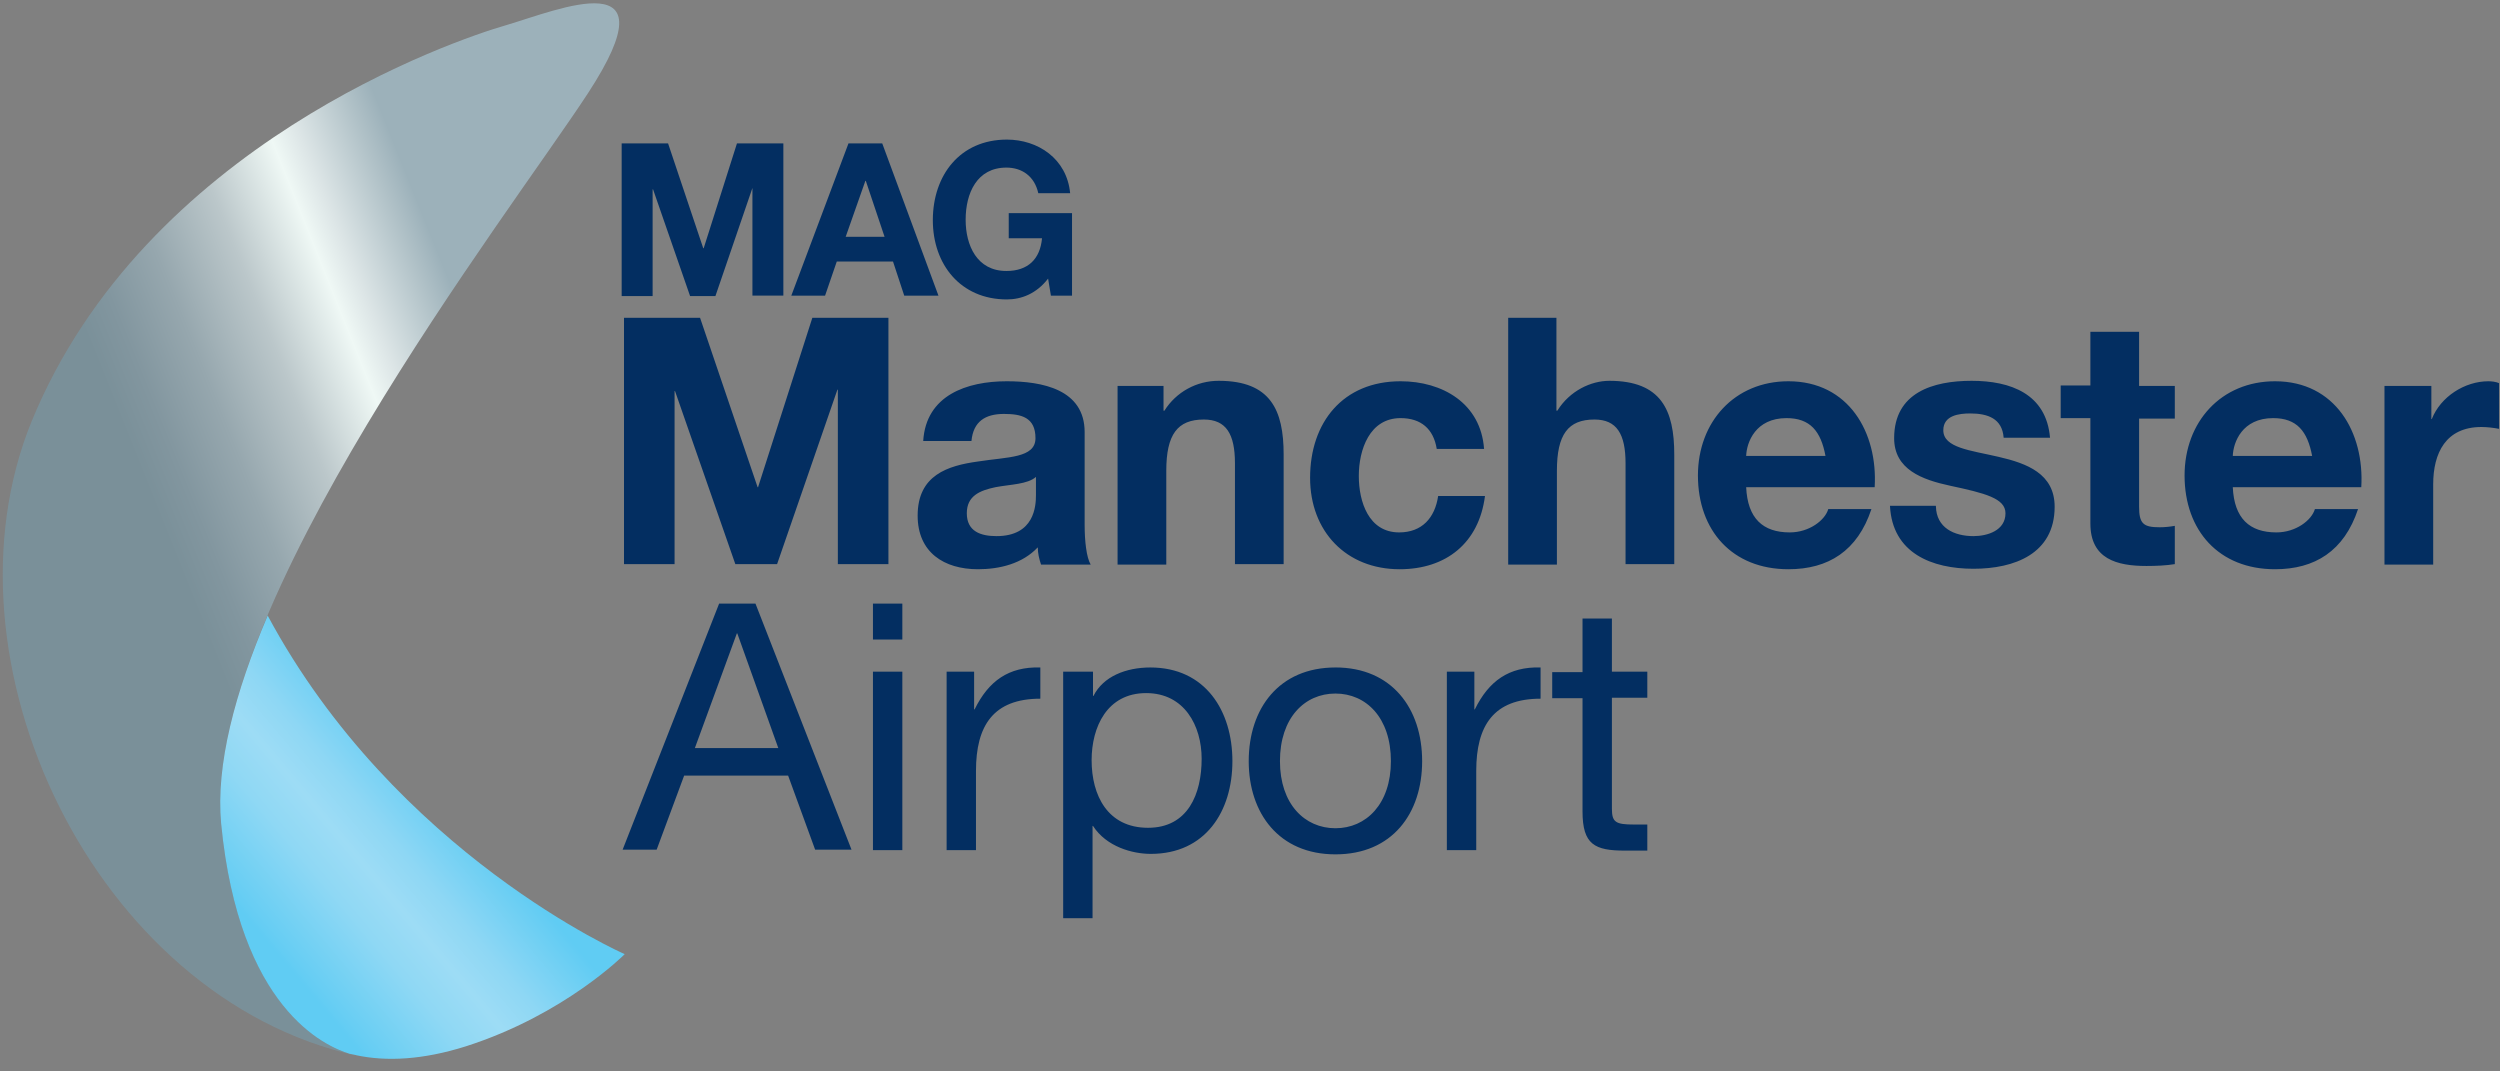 <?xml version="1.0" encoding="UTF-8"?>
<svg width="105px" height="45px" viewBox="0 0 105 45" version="1.1" xmlns="http://www.w3.org/2000/svg" xmlns:xlink="http://www.w3.org/1999/xlink">
    <rect x="0" y="0" width="105" height="45" fill="#808080" stroke="none"/>
    <!-- Generator: Sketch 54.1 (76490) - https://sketchapp.com -->
    <title>icon--logo-man-dark</title>
    <desc>Created with Sketch.</desc>
    <defs>
        <linearGradient x1="36%" y1="60.186%" x2="74.45%" y2="37.603%" id="linearGradient-1">
            <stop stop-color="#7A9099" offset="0%"></stop>
            <stop stop-color="#82969F" offset="10.22%"></stop>
            <stop stop-color="#96A7AE" offset="26.88%"></stop>
            <stop stop-color="#BBC7CA" offset="47.78%"></stop>
            <stop stop-color="#EFF8F5" offset="68.54%"></stop>
            <stop stop-color="#DCE5E6" offset="76.64%"></stop>
            <stop stop-color="#B0C1C7" offset="92.69%"></stop>
            <stop stop-color="#9CB1BA" offset="100%"></stop>
        </linearGradient>
        <linearGradient x1="18.39%" y1="23.306%" x2="37.68%" y2="4.181%" id="linearGradient-2">
            <stop stop-color="#72CDF4" offset="0%"></stop>
            <stop stop-color="#79CFF5" offset="4.735%"></stop>
            <stop stop-color="#9FDBF7" offset="35.9%"></stop>
            <stop stop-color="#ADDFF8" offset="53.09%"></stop>
            <stop stop-color="#9EDAF7" offset="68.85%"></stop>
            <stop stop-color="#76CEF4" offset="97.94%"></stop>
            <stop stop-color="#72CDF4" offset="100%"></stop>
        </linearGradient>
        <linearGradient x1="15.481%" y1="76.283%" x2="55.965%" y2="39.232%" id="linearGradient-3">
            <stop stop-color="#60CCF3" offset="0%"></stop>
            <stop stop-color="#65CDF3" offset="2.991%"></stop>
            <stop stop-color="#8FD8F4" offset="35.28%"></stop>
            <stop stop-color="#9DDCF5" offset="53.09%"></stop>
            <stop stop-color="#8ED7F4" offset="69.42%"></stop>
            <stop stop-color="#61CCF3" offset="99.58%"></stop>
            <stop stop-color="#60CCF3" offset="100%"></stop>
        </linearGradient>
    </defs>
    <g id="Desktop" stroke="none" stroke-width="1" fill="none" fill-rule="evenodd">
        <g id="mag-large-001" transform="translate(-168, -18)">
            <g id="Group-26" transform="translate(43, 14)">
                <g id="icon--logo-man-dark" transform="translate(125, 4)">
                    <g id="Group">
                        <path d="M14.977,44.338 C14.977,44.338 10.179,43.672 9.288,34.598 C8.417,25.68 21.382,8.997 24.71,3.892 C28.328,-1.663 23.453,0.41 21.266,1.055 C19.079,1.681 6.095,6.102 1.335,17.68 C-2.787,27.752 3.986,41.912 14.977,44.337" id="Path" fill="url(#linearGradient-1)"></path>
                        <path d="M14.731,44.282 C14.711,44.282 14.711,44.282 14.69,44.261 C14.669,44.261 14.649,44.24 14.628,44.24 C14.66,44.26 14.695,44.274 14.731,44.282 L14.731,44.282 Z" id="Path" fill="url(#linearGradient-2)"></path>
                        <path d="M11.242,25.856 C9.868,29.083 9.056,32.134 9.288,34.598 C10.042,42.343 13.641,43.947 14.687,44.26 L14.977,44.319 L14.958,44.319 C16.234,44.592 17.763,44.514 19.562,43.947 C23.723,42.617 26.238,40.074 26.238,40.074 C26.238,40.074 16.622,35.869 11.243,25.856 L11.242,25.856 Z" id="Path" fill="url(#linearGradient-3)"></path>
                        <g transform="translate(26.091, 25.352)" fill="#032E61" fill-rule="nonzero" id="Shape">
                            <path d="M4.112,0 L5.639,0 L9.673,10.335 L8.145,10.335 L7.01,7.223 L2.643,7.223 L1.488,10.335 L0.059,10.335 L4.112,0 Z M3.094,6.068 L6.598,6.068 L4.876,1.252 L4.856,1.252 L3.093,6.068 L3.094,6.068 Z M11.807,1.507 L10.573,1.507 L10.573,0 L11.807,0 L11.807,1.507 Z M10.573,2.857 L11.807,2.857 L11.807,10.354 L10.573,10.354 L10.573,2.858 L10.573,2.857 Z M13.667,2.858 L14.822,2.858 L14.822,4.443 L14.842,4.443 C15.429,3.249 16.271,2.643 17.603,2.681 L17.603,3.993 C15.625,3.993 14.9,5.128 14.9,7.027 L14.9,10.354 L13.667,10.354 L13.667,2.858 L13.667,2.858 Z M18.582,2.858 L19.815,2.858 L19.815,3.876 L19.835,3.876 C20.246,3.054 21.206,2.682 22.224,2.682 C24.534,2.682 25.67,4.502 25.67,6.616 C25.67,8.73 24.534,10.511 22.243,10.511 C21.48,10.511 20.383,10.218 19.815,9.337 L19.796,9.337 L19.796,13.212 L18.562,13.212 L18.562,2.858 L18.582,2.858 L18.582,2.858 Z M22.047,3.758 C20.403,3.758 19.757,5.187 19.757,6.576 C19.757,8.045 20.422,9.415 22.126,9.415 C23.81,9.415 24.378,7.986 24.378,6.518 C24.378,5.128 23.653,3.758 22.047,3.758 Z M29.997,2.681 C32.367,2.681 33.639,4.404 33.639,6.616 C33.639,8.809 32.386,10.531 29.997,10.531 C27.628,10.531 26.355,8.808 26.355,6.616 C26.355,4.404 27.628,2.682 29.997,2.682 L29.997,2.681 Z M29.997,9.434 C31.289,9.434 32.327,8.416 32.327,6.616 C32.327,4.795 31.29,3.777 29.997,3.777 C28.705,3.777 27.667,4.795 27.667,6.616 C27.667,8.416 28.704,9.434 29.997,9.434 Z M34.677,2.858 L35.832,2.858 L35.832,4.443 L35.851,4.443 C36.439,3.249 37.281,2.643 38.613,2.681 L38.613,3.993 C36.635,3.993 35.911,5.128 35.911,7.027 L35.911,10.354 L34.677,10.354 L34.677,2.858 L34.677,2.858 Z M41.609,2.858 L43.096,2.858 L43.096,3.954 L41.609,3.954 L41.609,8.613 C41.609,9.18 41.765,9.278 42.529,9.278 L43.096,9.278 L43.096,10.374 L42.157,10.374 C40.884,10.374 40.375,10.119 40.375,8.73 L40.375,3.973 L39.102,3.973 L39.102,2.877 L40.375,2.877 L40.375,0.627 L41.609,0.627 L41.609,2.858 L41.609,2.858 Z"></path>
                        </g>
                        <g transform="translate(26.091, 5.704)" fill="#032E61" fill-rule="nonzero" id="Shape">
                            <path d="M0.019,0.319 L1.968,0.319 L3.445,4.721 L3.464,4.721 L4.861,0.319 L6.81,0.319 L6.81,6.712 L5.511,6.712 L5.511,2.19 L3.956,6.732 L2.893,6.732 L1.338,2.25 L1.319,2.25 L1.319,6.732 L0.019,6.732 L0.019,0.319 Z M9.545,0.319 L10.963,0.319 L13.324,6.713 L11.887,6.713 L11.415,5.279 L9.054,5.279 L8.562,6.713 L7.144,6.713 L9.545,0.319 Z M9.427,4.243 L11.061,4.243 L10.273,1.893 L10.254,1.893 L9.427,4.243 Z M17.93,5.996 C17.438,6.633 16.808,6.872 16.198,6.872 C14.249,6.872 13.088,5.398 13.088,3.545 C13.088,1.654 14.23,0.159 16.198,0.159 C17.496,0.159 18.717,0.956 18.855,2.41 L17.517,2.41 C17.359,1.693 16.827,1.335 16.178,1.335 C14.938,1.335 14.466,2.41 14.466,3.526 C14.466,4.601 14.938,5.677 16.178,5.677 C17.083,5.677 17.595,5.179 17.674,4.303 L16.276,4.303 L16.276,3.247 L18.934,3.247 L18.934,6.713 L18.047,6.713 L17.929,5.996 L17.93,5.996 Z"></path>
                        </g>
                        <g transform="translate(26.091, 13.31)" fill="#032E61" fill-rule="nonzero" id="Shape">
                            <path d="M0.136,0.039 L3.312,0.039 L5.728,7.151 L5.748,7.151 L8.027,0.039 L11.223,0.039 L11.223,10.383 L9.099,10.383 L9.099,3.056 L9.08,3.056 L6.547,10.383 L4.793,10.383 L2.26,3.115 L2.241,3.115 L2.241,10.383 L0.117,10.383 L0.117,0.039 L0.136,0.039 Z M12.684,5.211 C12.801,3.291 14.515,2.703 16.191,2.703 C17.672,2.703 19.464,3.037 19.464,4.839 L19.464,8.737 C19.464,9.423 19.542,10.109 19.718,10.403 L17.633,10.403 C17.555,10.167 17.496,9.932 17.496,9.678 C16.853,10.363 15.899,10.598 14.983,10.598 C13.561,10.598 12.45,9.893 12.45,8.345 C12.45,6.641 13.716,6.249 14.983,6.073 C16.23,5.877 17.399,5.936 17.399,5.093 C17.399,4.212 16.795,4.075 16.074,4.075 C15.295,4.075 14.788,4.388 14.71,5.211 L12.684,5.211 L12.684,5.211 Z M17.419,6.72 C17.068,7.033 16.347,7.033 15.723,7.151 C15.081,7.287 14.515,7.503 14.515,8.247 C14.515,9.011 15.1,9.207 15.763,9.207 C17.36,9.207 17.419,7.934 17.419,7.483 L17.419,6.72 L17.419,6.72 Z M20.828,2.9 L22.777,2.9 L22.777,3.938 L22.815,3.938 C23.306,3.155 24.168,2.681 25.095,2.684 C27.278,2.684 27.822,3.918 27.822,5.779 L27.822,10.383 L25.777,10.383 L25.777,6.151 C25.777,4.917 25.407,4.31 24.471,4.31 C23.361,4.31 22.893,4.937 22.893,6.465 L22.893,10.403 L20.847,10.403 L20.847,2.9 L20.828,2.9 Z M34.252,5.544 C34.116,4.702 33.59,4.251 32.733,4.251 C31.427,4.251 30.979,5.583 30.979,6.68 C30.979,7.758 31.388,9.051 32.674,9.051 C33.629,9.051 34.175,8.444 34.311,7.523 L36.278,7.523 C36.025,9.501 34.642,10.598 32.694,10.598 C30.453,10.598 28.933,9.011 28.933,6.759 C28.933,4.427 30.316,2.703 32.733,2.703 C34.486,2.703 36.103,3.624 36.24,5.544 L34.252,5.544 L34.252,5.544 Z M37.234,0.039 L39.279,0.039 L39.279,3.937 L39.318,3.937 C39.844,3.095 40.741,2.684 41.5,2.684 C43.683,2.684 44.228,3.918 44.228,5.779 L44.228,10.383 L42.182,10.383 L42.182,6.151 C42.182,4.917 41.812,4.31 40.877,4.31 C39.766,4.31 39.299,4.937 39.299,6.465 L39.299,10.403 L37.253,10.403 L37.253,0.039 L37.234,0.039 Z M47.248,7.151 C47.307,8.463 47.949,9.051 49.08,9.051 C49.898,9.051 50.56,8.541 50.697,8.071 L52.509,8.071 C51.924,9.834 50.697,10.598 49.022,10.598 C46.663,10.598 45.222,8.972 45.222,6.661 C45.222,4.408 46.761,2.703 49.021,2.703 C51.554,2.703 52.782,4.858 52.645,7.151 L47.248,7.151 L47.248,7.151 Z M50.579,5.838 C50.385,4.8 49.937,4.251 48.943,4.251 C47.638,4.251 47.268,5.27 47.248,5.838 L50.579,5.838 Z M55.217,7.954 C55.236,8.854 55.976,9.207 56.795,9.207 C57.38,9.207 58.139,8.973 58.139,8.248 C58.139,7.62 57.282,7.405 55.821,7.092 C54.632,6.837 53.463,6.406 53.463,5.093 C53.463,3.173 55.1,2.684 56.717,2.684 C58.354,2.684 59.854,3.232 60.01,5.074 L58.062,5.074 C58.003,4.271 57.399,4.055 56.659,4.055 C56.191,4.055 55.528,4.134 55.528,4.76 C55.528,5.505 56.678,5.603 57.847,5.877 C59.035,6.151 60.204,6.582 60.204,7.973 C60.204,9.952 58.51,10.578 56.795,10.578 C55.061,10.578 53.385,9.932 53.288,7.934 L55.217,7.934 L55.217,7.954 L55.217,7.954 Z M63.751,2.9 L65.251,2.9 L65.251,4.271 L63.751,4.271 L63.751,7.973 C63.751,8.679 63.926,8.835 64.608,8.835 C64.823,8.835 65.017,8.816 65.251,8.776 L65.251,10.383 C64.901,10.442 64.452,10.461 64.063,10.461 C62.815,10.461 61.705,10.167 61.705,8.679 L61.705,4.251 L60.458,4.251 L60.458,2.88 L61.705,2.88 L61.705,0.627 L63.751,0.627 L63.751,2.9 L63.751,2.9 Z M67.686,7.151 C67.745,8.463 68.388,9.051 69.518,9.051 C70.336,9.051 70.998,8.541 71.135,8.071 L72.947,8.071 C72.363,9.834 71.135,10.598 69.46,10.598 C67.102,10.598 65.661,8.972 65.661,6.661 C65.661,4.408 67.199,2.703 69.46,2.703 C71.992,2.703 73.22,4.858 73.083,7.151 L67.687,7.151 L67.686,7.151 Z M71.018,5.838 C70.823,4.8 70.375,4.251 69.381,4.251 C68.076,4.251 67.706,5.27 67.686,5.838 L71.018,5.838 Z M74.077,2.9 L76.026,2.9 L76.026,4.29 L76.045,4.29 C76.415,3.35 77.428,2.703 78.422,2.703 C78.558,2.703 78.734,2.723 78.87,2.782 L78.87,4.702 C78.626,4.654 78.378,4.627 78.13,4.624 C76.63,4.624 76.103,5.72 76.103,7.033 L76.103,10.403 L74.057,10.403 L74.057,2.9 L74.077,2.9 L74.077,2.9 Z"></path>
                        </g>
                    </g>
                </g>
            </g>
        </g>
    </g>
</svg>